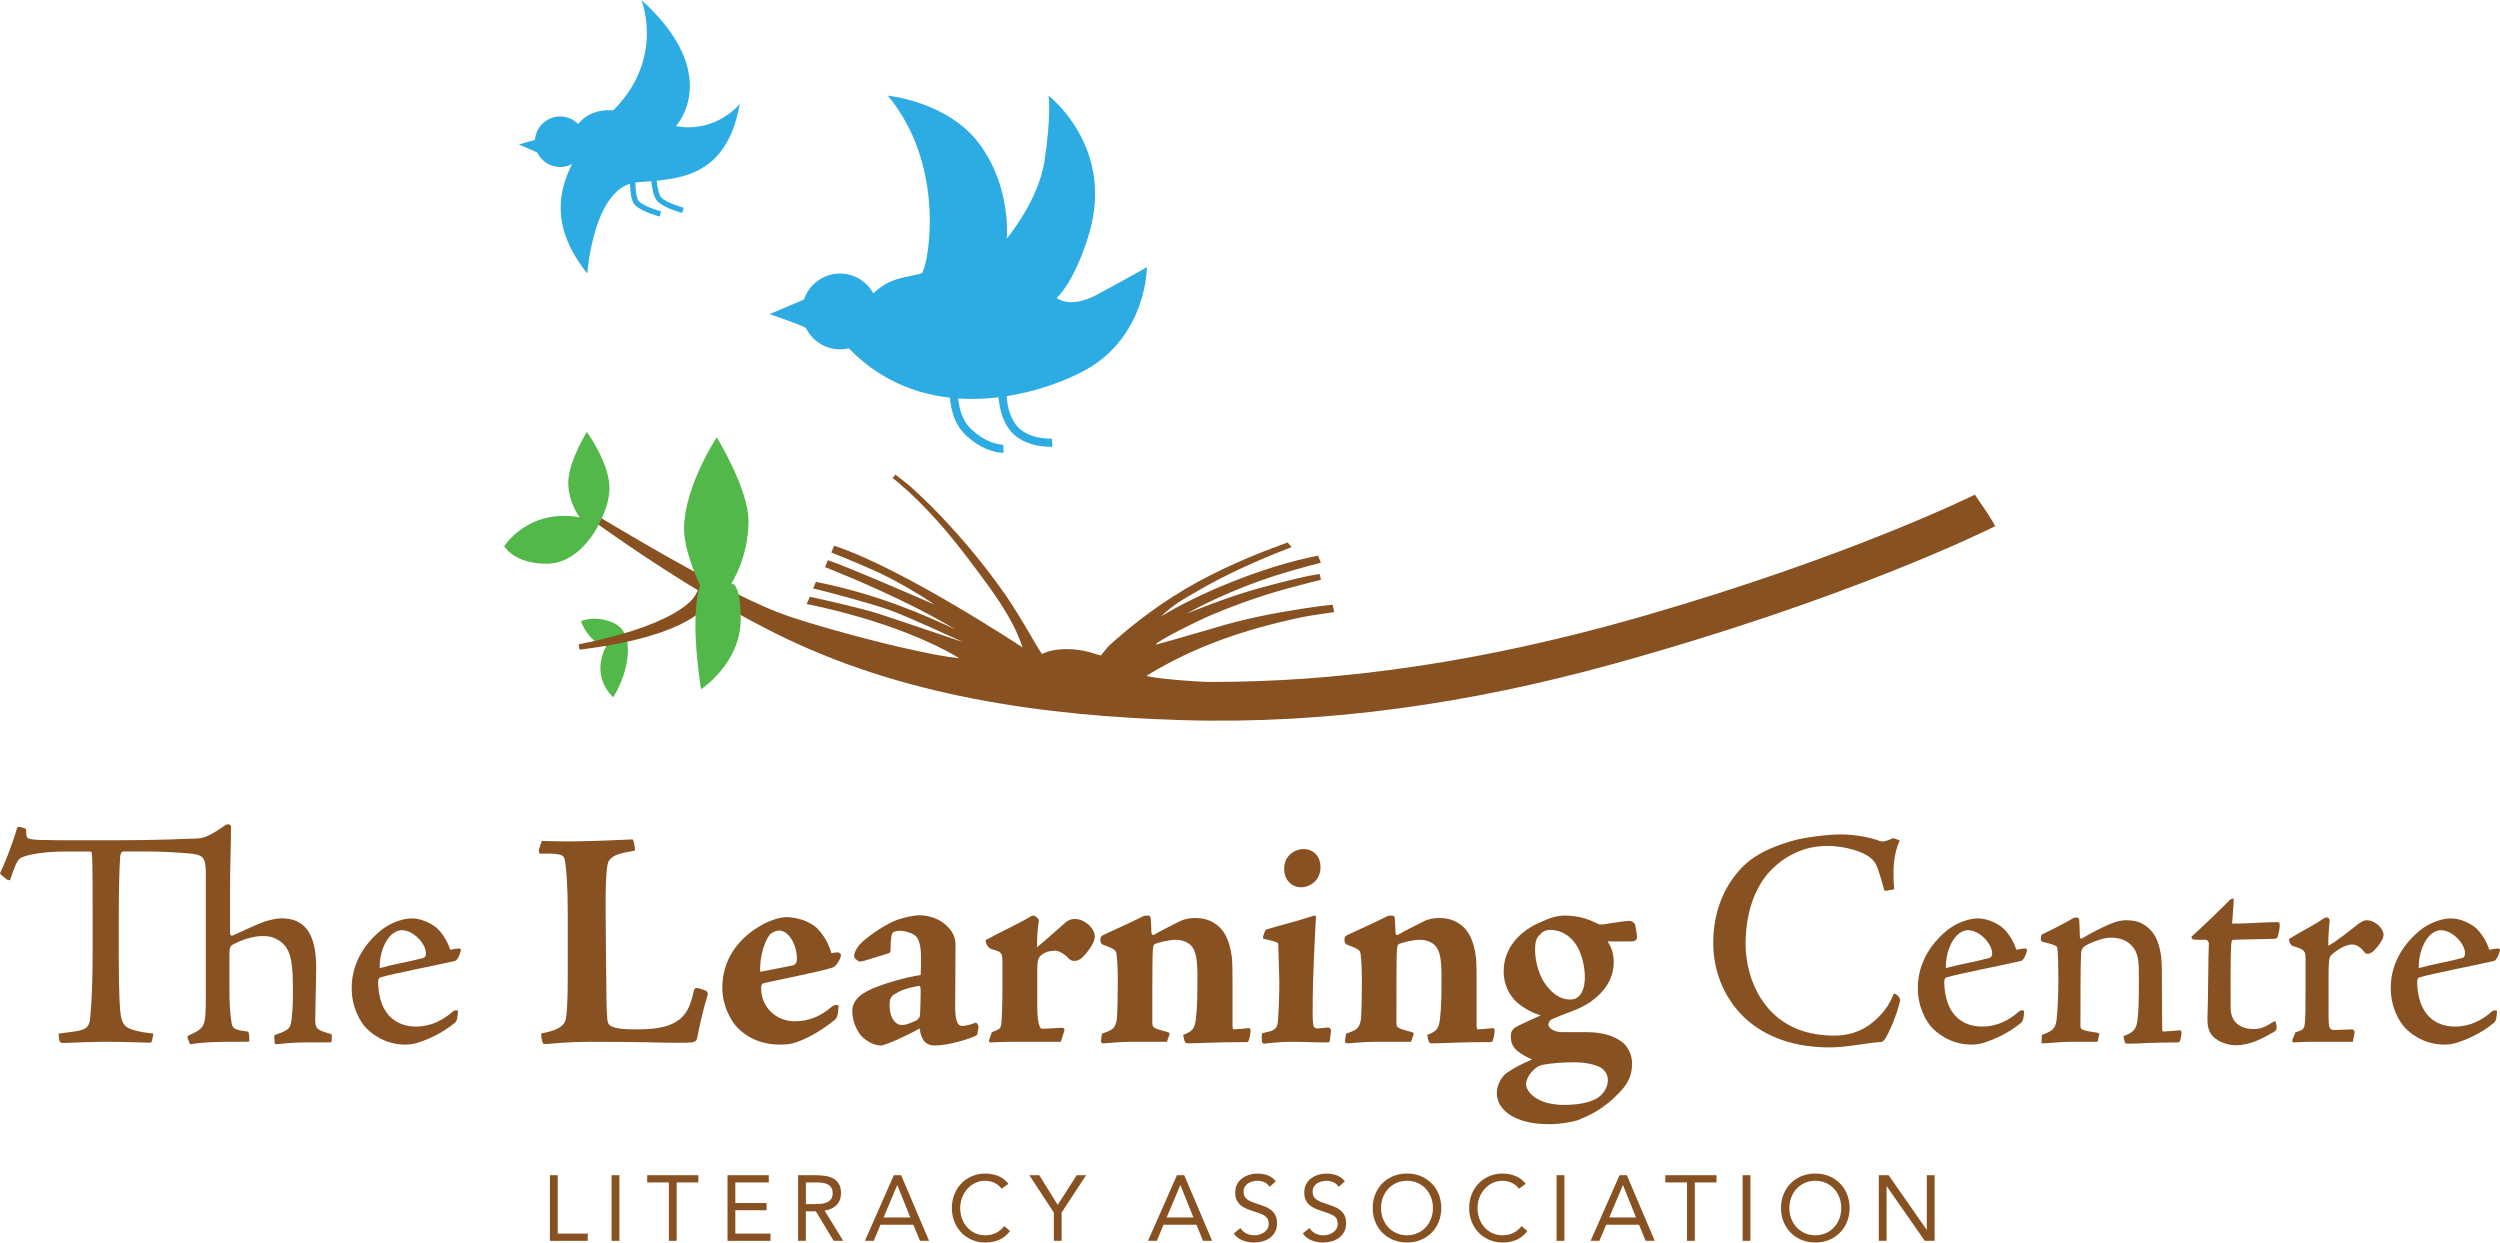 <svg xmlns="http://www.w3.org/2000/svg" id="uuid-bee6836c-e0ee-4ffe-bde4-122a5b2dd4aa" viewBox="0 0 2021.97 1004.92"><polygon points="444.78 950.49 451.08 950.49 451.08 997.73 475.37 997.73 475.37 1003.57 444.78 1003.57 444.78 950.49" fill="#885121" stroke-width="0"></polygon><rect x="494.64" y="950.49" width="6.3" height="53.08" fill="#885121" stroke-width="0"></rect><polygon points="564.81 956.34 547.27 956.34 547.27 1003.57 540.97 1003.57 540.97 956.34 523.43 956.34 523.43 950.49 564.81 950.49 564.81 956.34" fill="#885121" stroke-width="0"></polygon><polygon points="588.42 950.49 621.79 950.49 621.79 956.34 594.72 956.34 594.72 972.99 619.99 972.99 619.99 978.83 594.72 978.83 594.72 997.73 623.14 997.73 623.14 1003.57 588.42 1003.57 588.42 950.49" fill="#885121" stroke-width="0"></polygon><path d="M645.48,950.49h13.57c2.55,0,5.08.15,7.61.45,2.52.3,4.79.95,6.79,1.95,2,1,3.62,2.46,4.87,4.38,1.25,1.92,1.87,4.54,1.87,7.84,0,3.9-1.17,7.05-3.52,9.45-2.35,2.4-5.6,3.92-9.75,4.57l15.07,24.44h-7.72l-14.39-23.84h-8.1v23.84h-6.3v-53.08ZM651.78,973.88h5.62c1.75,0,3.56-.05,5.44-.15,1.88-.1,3.6-.42,5.17-.98,1.57-.55,2.87-1.41,3.9-2.58,1.02-1.18,1.54-2.86,1.54-5.06,0-1.9-.37-3.42-1.12-4.57-.75-1.15-1.74-2.04-2.96-2.66-1.23-.62-2.6-1.04-4.12-1.24-1.52-.2-3.06-.3-4.61-.3h-8.84v17.54Z" fill="#885121" stroke-width="0"></path><path d="M722.92,950.49h5.92l22.57,53.08h-7.35l-5.4-13.04h-26.54l-5.47,13.04h-7.12l23.39-53.08ZM725.77,958.59h-.15l-11.02,26.09h21.67l-10.5-26.09Z" fill="#885121" stroke-width="0"></path><path d="M810.11,961.44c-1.6-2.15-3.57-3.76-5.92-4.83-2.35-1.07-4.8-1.61-7.35-1.61-2.95,0-5.66.6-8.13,1.8-2.47,1.2-4.61,2.81-6.41,4.83-1.8,2.02-3.2,4.37-4.2,7.05-1,2.67-1.5,5.46-1.5,8.36,0,3.1.5,5.99,1.5,8.66,1,2.67,2.39,5,4.16,6.97,1.77,1.98,3.9,3.54,6.37,4.69,2.47,1.15,5.21,1.73,8.21,1.73,3.25,0,6.15-.64,8.7-1.91,2.55-1.27,4.77-3.11,6.67-5.51l4.72,3.97c-2.4,3.2-5.29,5.55-8.66,7.05-3.37,1.5-7.18,2.24-11.43,2.24-3.8,0-7.35-.7-10.64-2.1-3.3-1.4-6.16-3.34-8.58-5.81-2.43-2.48-4.32-5.41-5.7-8.81-1.38-3.4-2.06-7.12-2.06-11.17s.66-7.55,1.99-10.94c1.32-3.4,3.19-6.35,5.59-8.85,2.4-2.5,5.25-4.47,8.55-5.92,3.3-1.45,6.92-2.17,10.87-2.17,3.6,0,7.06.65,10.39,1.95,3.32,1.3,6.11,3.42,8.36,6.37l-5.47,3.97Z" fill="#885121" stroke-width="0"></path><polygon points="852.32 980.71 832.53 950.49 840.55 950.49 855.47 974.48 870.84 950.49 878.41 950.49 858.62 980.71 858.62 1003.57 852.32 1003.57 852.32 980.71" fill="#885121" stroke-width="0"></polygon><path d="M951.88,950.49h5.92l22.57,53.08h-7.35l-5.4-13.04h-26.54l-5.47,13.04h-7.12l23.39-53.08ZM954.73,958.59h-.15l-11.02,26.09h21.67l-10.5-26.09Z" fill="#885121" stroke-width="0"></path><path d="M1026.78,959.87c-1.05-1.7-2.45-2.94-4.2-3.71-1.75-.77-3.57-1.16-5.47-1.16-1.4,0-2.78.18-4.12.53-1.35.35-2.56.87-3.64,1.57-1.08.7-1.94,1.62-2.59,2.77-.65,1.15-.97,2.5-.97,4.05,0,1.2.19,2.26.56,3.19.38.93.99,1.76,1.84,2.51.85.75,2,1.45,3.45,2.1,1.45.65,3.22,1.3,5.32,1.95,2.05.65,4.03,1.35,5.96,2.1,1.92.75,3.62,1.7,5.1,2.85,1.47,1.15,2.65,2.59,3.52,4.31.88,1.72,1.31,3.88,1.31,6.49s-.53,4.95-1.57,6.9c-1.05,1.95-2.44,3.56-4.16,4.83-1.72,1.27-3.71,2.22-5.96,2.85s-4.57.94-6.97.94c-1.55,0-3.1-.14-4.65-.41-1.55-.27-3.04-.7-4.46-1.27-1.43-.57-2.76-1.32-4.01-2.25-1.25-.92-2.32-2.06-3.22-3.41l5.4-4.42c1.15,1.95,2.75,3.42,4.8,4.42,2.05,1,4.22,1.5,6.52,1.5,1.35,0,2.71-.2,4.09-.6,1.37-.4,2.61-.98,3.71-1.76,1.09-.77,2-1.73,2.69-2.88.7-1.15,1.05-2.48,1.05-3.97,0-1.65-.28-2.99-.83-4.01-.55-1.02-1.4-1.91-2.55-2.66-1.15-.75-2.6-1.42-4.35-2.02-1.75-.6-3.8-1.3-6.15-2.1-1.9-.6-3.65-1.28-5.25-2.06-1.6-.77-2.99-1.72-4.16-2.84-1.18-1.12-2.1-2.48-2.77-4.05-.68-1.57-1.01-3.46-1.01-5.66,0-2.55.5-4.77,1.5-6.67,1-1.9,2.35-3.49,4.05-4.76,1.7-1.27,3.62-2.24,5.77-2.89,2.15-.65,4.4-.98,6.75-.98,3,0,5.73.46,8.21,1.39,2.47.93,4.68,2.54,6.63,4.84l-5.17,4.5Z" fill="#885121" stroke-width="0"></path><path d="M1082.63,959.87c-1.05-1.7-2.45-2.94-4.2-3.71-1.75-.77-3.57-1.16-5.47-1.16-1.4,0-2.78.18-4.12.53-1.35.35-2.56.87-3.64,1.57-1.07.7-1.94,1.62-2.59,2.77-.65,1.15-.97,2.5-.97,4.05,0,1.2.18,2.26.56,3.19.38.93.99,1.76,1.84,2.51.85.75,2,1.45,3.45,2.1,1.45.65,3.22,1.3,5.32,1.95,2.05.65,4.03,1.35,5.96,2.1,1.92.75,3.62,1.7,5.1,2.85,1.47,1.15,2.65,2.59,3.52,4.31.88,1.72,1.31,3.88,1.31,6.49s-.52,4.95-1.57,6.9c-1.05,1.95-2.44,3.56-4.16,4.83-1.72,1.27-3.71,2.22-5.96,2.85s-4.57.94-6.97.94c-1.55,0-3.1-.14-4.64-.41-1.55-.27-3.04-.7-4.46-1.27-1.42-.57-2.76-1.32-4.01-2.25-1.25-.92-2.33-2.06-3.23-3.41l5.4-4.42c1.15,1.95,2.75,3.42,4.79,4.42,2.05,1,4.22,1.5,6.52,1.5,1.35,0,2.71-.2,4.09-.6,1.37-.4,2.61-.98,3.71-1.76,1.09-.77,2-1.73,2.69-2.88.7-1.15,1.05-2.48,1.05-3.97,0-1.65-.28-2.99-.83-4.01-.55-1.02-1.4-1.91-2.55-2.66-1.15-.75-2.6-1.42-4.35-2.02-1.75-.6-3.8-1.3-6.15-2.1-1.9-.6-3.65-1.28-5.25-2.06-1.6-.77-2.99-1.72-4.16-2.84-1.17-1.12-2.1-2.48-2.77-4.05-.67-1.57-1.01-3.46-1.01-5.66,0-2.55.5-4.77,1.5-6.67,1-1.9,2.35-3.49,4.05-4.76,1.7-1.27,3.62-2.24,5.78-2.89,2.15-.65,4.4-.98,6.75-.98,3,0,5.73.46,8.21,1.39,2.47.93,4.68,2.54,6.64,4.84l-5.17,4.5Z" fill="#885121" stroke-width="0"></path><path d="M1137.96,1004.92c-4.05,0-7.76-.7-11.14-2.1-3.37-1.4-6.3-3.34-8.77-5.81-2.47-2.48-4.4-5.42-5.77-8.85-1.38-3.42-2.06-7.13-2.06-11.13s.68-7.71,2.06-11.13c1.37-3.42,3.3-6.37,5.77-8.85,2.47-2.47,5.4-4.41,8.77-5.81,3.38-1.4,7.08-2.1,11.14-2.1s7.76.7,11.13,2.1c3.38,1.4,6.3,3.34,8.77,5.81,2.47,2.47,4.4,5.42,5.77,8.85,1.37,3.42,2.06,7.14,2.06,11.13s-.69,7.71-2.06,11.13c-1.37,3.42-3.3,6.37-5.77,8.85-2.48,2.47-5.4,4.41-8.77,5.81-3.37,1.4-7.08,2.1-11.13,2.1M1137.96,999.08c3.1,0,5.93-.58,8.51-1.73,2.57-1.15,4.78-2.72,6.63-4.72,1.85-2,3.29-4.33,4.31-7.01,1.02-2.67,1.53-5.54,1.53-8.59s-.51-5.91-1.53-8.58c-1.03-2.67-2.47-5.01-4.31-7.01-1.85-2-4.06-3.57-6.63-4.72-2.58-1.15-5.41-1.72-8.51-1.72s-5.94.57-8.51,1.72c-2.58,1.15-4.79,2.73-6.64,4.72-1.85,2-3.29,4.34-4.31,7.01-1.02,2.67-1.54,5.54-1.54,8.58s.51,5.91,1.54,8.59c1.02,2.67,2.46,5.01,4.31,7.01,1.85,2,4.06,3.58,6.64,4.72,2.57,1.15,5.41,1.73,8.51,1.73" fill="#885121" stroke-width="0"></path><path d="M1228.52,961.44c-1.6-2.15-3.57-3.76-5.92-4.83-2.35-1.07-4.8-1.61-7.35-1.61-2.95,0-5.66.6-8.14,1.8-2.47,1.2-4.61,2.81-6.41,4.83-1.8,2.02-3.2,4.37-4.2,7.05-1,2.67-1.5,5.46-1.5,8.36,0,3.1.5,5.99,1.5,8.66,1,2.67,2.39,5,4.16,6.97,1.78,1.98,3.9,3.54,6.37,4.69,2.47,1.15,5.21,1.73,8.21,1.73,3.25,0,6.15-.64,8.69-1.91,2.55-1.27,4.77-3.11,6.67-5.51l4.72,3.97c-2.4,3.2-5.28,5.55-8.66,7.05-3.37,1.5-7.19,2.24-11.43,2.24-3.8,0-7.35-.7-10.65-2.1-3.3-1.4-6.16-3.34-8.59-5.81-2.42-2.48-4.32-5.41-5.69-8.81-1.38-3.4-2.06-7.12-2.06-11.17s.66-7.55,1.98-10.94c1.32-3.4,3.19-6.35,5.59-8.85,2.4-2.5,5.25-4.47,8.54-5.92,3.3-1.45,6.93-2.17,10.87-2.17,3.6,0,7.06.65,10.38,1.95,3.32,1.3,6.11,3.42,8.36,6.37l-5.48,3.97Z" fill="#885121" stroke-width="0"></path><rect x="1258.96" y="950.49" width="6.3" height="53.08" fill="#885121" stroke-width="0"></rect><path d="M1309.86,950.49h5.92l22.57,53.08h-7.35l-5.4-13.04h-26.54l-5.47,13.04h-7.12l23.39-53.08ZM1312.71,958.59h-.15l-11.02,26.09h21.66l-10.49-26.09Z" fill="#885121" stroke-width="0"></path><polygon points="1388.28 956.34 1370.74 956.34 1370.74 1003.57 1364.44 1003.57 1364.44 956.34 1346.9 956.34 1346.9 950.49 1388.28 950.49 1388.28 956.34" fill="#885121" stroke-width="0"></polygon><rect x="1409.42" y="950.49" width="6.3" height="53.08" fill="#885121" stroke-width="0"></rect><path d="M1468.2,1004.92c-4.05,0-7.76-.7-11.14-2.1-3.37-1.4-6.3-3.34-8.77-5.81-2.47-2.48-4.4-5.42-5.77-8.85-1.38-3.42-2.06-7.13-2.06-11.13s.68-7.71,2.06-11.13c1.37-3.42,3.3-6.37,5.77-8.85,2.47-2.47,5.4-4.41,8.77-5.81,3.38-1.4,7.08-2.1,11.14-2.1s7.76.7,11.13,2.1c3.38,1.4,6.3,3.34,8.77,5.81,2.47,2.47,4.4,5.42,5.77,8.85,1.37,3.42,2.06,7.14,2.06,11.13s-.69,7.71-2.06,11.13c-1.37,3.42-3.3,6.37-5.77,8.85-2.48,2.47-5.4,4.41-8.77,5.81-3.37,1.4-7.08,2.1-11.13,2.1M1468.2,999.08c3.1,0,5.93-.58,8.51-1.73,2.57-1.15,4.78-2.72,6.63-4.72,1.85-2,3.29-4.33,4.31-7.01,1.02-2.67,1.53-5.54,1.53-8.59s-.51-5.91-1.53-8.58c-1.03-2.67-2.47-5.01-4.31-7.01-1.85-2-4.06-3.57-6.63-4.72-2.58-1.15-5.41-1.72-8.51-1.72s-5.94.57-8.51,1.72c-2.58,1.15-4.79,2.73-6.64,4.72-1.85,2-3.29,4.34-4.31,7.01-1.02,2.67-1.54,5.54-1.54,8.58s.51,5.91,1.54,8.59c1.02,2.67,2.46,5.01,4.31,7.01,1.85,2,4.06,3.58,6.64,4.72,2.57,1.15,5.41,1.73,8.51,1.73" fill="#885121" stroke-width="0"></path><polygon points="1519.56 950.49 1527.5 950.49 1558.24 994.58 1558.39 994.58 1558.39 950.49 1564.69 950.49 1564.69 1003.57 1556.74 1003.57 1526 959.49 1525.85 959.49 1525.85 1003.57 1519.56 1003.57 1519.56 950.49" fill="#885121" stroke-width="0"></polygon><path d="M469.85,502.32s5.84,17.52,20.44,20.44c0,0-13.67,22.18,5.7,41.19,0,0,6.17-9.75,9.22-20.84,3.05-11.09,3.01-19.16,2.19-23.68-.82-4.52-2.74-12.05-12.05-16.02-14.22-6.07-25.51-1.1-25.51-1.1" fill="#52b849" stroke-width="0"></path><path d="M565.31,474.25l9.11,10.71s-.04.1-.13.29c-.17.37-.43.93-.81,1.63-.6,1-1.52,2.32-2.72,3.72-1.23,1.36-2.74,2.93-4.58,4.43-1.8,1.59-3.95,3.06-6.29,4.62-2.36,1.5-4.95,3.03-7.75,4.41-2.75,1.54-5.79,2.69-8.86,4.1-3.11,1.25-6.36,2.43-9.64,3.63-3.32,1.04-6.69,2.09-10.07,3.14-3.4.9-6.8,1.79-10.14,2.67-3.37.74-6.68,1.47-9.88,2.18-6.4,1.43-12.45,2.29-17.58,3.26-10.33,1.47-17.22,2.45-17.22,2.45l-.7-4.32s6.73-1.46,16.82-3.65c4.98-1.33,10.87-2.6,17.01-4.45,3.07-.91,6.25-1.86,9.47-2.82,3.17-1.09,6.39-2.19,9.62-3.3,3.15-1.24,6.3-2.48,9.4-3.7,3.02-1.36,6-2.69,8.81-4.07,2.72-1.5,5.49-2.78,7.82-4.33,2.45-1.42,4.59-2.93,6.51-4.35,1.87-1.45,3.58-2.81,4.83-4.11,1.35-1.27,2.19-2.17,3.41-4.06,3.3-5.15,3.56-8.04,3.56-8.04" fill="#885021" stroke-width="0"></path><path d="M1613.72,425.57c-8.1,3.99-119.65,59.23-310.63,111.88-113.04,31.16-229.11,48.49-346.6,44.99-113.28-3.42-228.23-19.36-330.48-70.79-49.5-24.93-97.08-55.5-142.28-87.48-2.28-1.62-13.98-7.32-10.69-11,2.45-2.67,10.16,4.03,12.4,5.39,11.83,7.05,23.7,14.06,35.61,20.98,24.36,14.15,48.98,27.82,74.25,40.35,14.89,7.4,29.7,14.33,45.52,19.49,15.99,5.26,32.24,9.9,48.54,14.28,17.43,4.69,34.96,9.07,52.66,12.84,11.13,2.36,22.52,4.77,33.95,5.87-50.9-30.49-123.54-43.81-123.54-43.81l2.54-5.91c6.4,1.36,40.43,8.76,56.77,14.11,18.84,6.13,62.07,20.94,67.33,22.6-4.95-2.23-44.24-20.41-59.31-25.89-14.54-5.3-54.54-15.9-62.12-17.52l2.28-5.34c50.33,9.99,88.49,27.07,112.76,38.42-9.99-5.96-21.25-12.14-32.9-18.01-34.91-17.7-72.46-32.33-72.46-32.33l2.19-5.65c15.9,5.17,84.2,35.05,86.17,35.88-14.28-9.86-29.96-18.36-39.43-23.17-10.78-5.48-34.21-15.03-43.89-18.92l2.32-5.43c55.59,18.14,152.36,82.23,152.36,82.23-8.1-24.79-25.85-47.62-41.27-68.21-17.7-23.66-36.82-46.1-59.38-65.25-.7-.61-2.77-2.34-4.48-3.54,0,0,1.43-1.73,2.3-2.74.04,0,9.99,7.62,11.66,9.15,8.32,7.53,16.47,15.33,24.27,23.48,18.88,19.8,36.49,41,52.22,63.39,8.5,12.14,15.9,24.84,23.35,37.63,1.58,2.67,5.14,8.79,6.92,11.36.07.1,3.26-1.42,4.99-1.93,10.14-2.99,23.12-2.46,34.17.64,2.78.78,8.45,2.65,8.54,2.56,1.15-1.15,4.39-5.6,5.53-6.74,2.5-2.63,5.39-4.99,8.1-7.4,22.87-19.93,47.75-36.95,74.74-50.66,13.84-7.01,28.04-13.32,42.45-19.01,3.94-1.53,13.58-5.12,17.52-6.62.35-.13,2.64-1.04,2.64-1.04l3.42,3.74s-1.84.81-2.37.98c-23.39,8.85-52.53,21.99-74.08,34.74-13.1,7.71-17.58,9.67-29.45,20.53,29.94-18.44,82.59-40.6,127.18-49.31,0,.04,2.28,5.78,2.32,5.78-10.73,2.59-30.09,8.11-40.56,11.61-22.25,7.36-47.4,18.05-67.86,29.44,22.43-9.02,45.21-17.3,68.69-23.22,10.95-2.8,27.55-7.27,38.81-8.72l.92,4.73s-.04.04-.04.04c-6.35,1.27-14.59,3.68-19.19,4.86-23.57,5.96-46.7,13.97-69.08,23.39-11.35,4.77-45.3,21.64-45.3,24.14.75,0,45.95-13.1,46.74-13.36,23.79-7.36,47.97-12.09,72.68-15.9,6.31-.96,17.92-2.63,23.7-3.02l1.27,5.87c-2.19.44-4.56.66-5.34.79-5.96,1.01-14.37,2.06-20.28,3.28-45.56,9.55-86.82,23.31-126.08,47.4,1.93,1.93,40.7,5.1,52.22,5.06,25.54-.04,50.9-.88,76.36-2.72,93.44-6.75,184.1-24.89,274.19-50.88,167.01-48.19,266.32-97.52,267.11-97.87,5.7,8.72,11.54,16.3,16.45,25.5" fill="#885121" stroke-width="0"></path><path d="M74.94,743.26c0-45.77-.25-54.57-1.26-54.57h-20.37c-23.64,0-34.7,4.02-36.72,5.28-3.01,2.02-4.78,7.04-8.3,17.35,0,.76-1.01.76-2.26.25-2.01-1.26-5.53-4.27-6.04-5.28,3.27-7.04,8.3-18.36,14.08-37.22,1.01-.5,2.77-.25,4.78.5,1.76.51,2.01.51,2.26,1.76,0,4.78.5,6.54,2.51,7.04,2.01.5,5.53,1,11.32,1,7.54.25,16.34.25,40.48.25,27.41,0,50.54,0,85-1.51,6.54-.25,15.09-6.04,22.38-11.06,1.26-.5,2.77-.5,3.52.25.5.5.5,1.26.5,2.77,0,13.83-.75,30.43-.75,48.03v37.22c0,.5,1,1.76,1.76,1.51,5.03-2.26,19.87-9.31,26.4-11.57,5.28-1.51,9.55-2.52,13.83-2.52,22.63,0,27.66,19.11,27.66,40.23,0,7.54-.5,24.64-.75,40.74,0,8.3,1,9.06,10.81,12.07,2.26.5,2.52.5,2.52,1.51v4.02c0,1.51-.25,1.76-1.76,1.76h-17.85c-12.07,0-22.63,1.25-25.4,1.51-1,0-1.26-.5-1.26-3.27-.5-3.27-.25-3.77.5-4.27.75-.5,4.78-1.51,7.04-2.77,4.53-2.26,5.53-3.77,6.29-10.06,1.26-11.06,1.01-18.61,1.01-28.17,0-23.64-4.27-29.92-9.56-34.2-5.78-4.27-10.31-4.78-15.09-4.78-7.29,0-16.85,3.02-23.64,6.79-2.26,1.01-3.02,2.77-3.02,7.55v26.9c0,13.33.5,20.87,1.51,27.41.75,6.03,1.76,7.29,13.08,8.55,1,0,1.26.76,1.51,6.29,0,1.76-.25,2.01-1.26,2.01-20.12,0-33.7,0-44.76,1.76-1.51.25-2.01.25-2.26-.5l-1.51-4.02c-.5-1.25-.25-1.76.5-2.26,13.33-6.03,14.08-6.79,14.08-30.68v-100.34c0-13.07-1.76-15.34-14.33-16.34-9.3-.76-20.12-1.51-35.46-1.51h-16.34c-2.26,0-3.27,1.76-3.27,6.79-.25,4.02-1,16.6-1,50.04v25.4c0,35.96,1,46.78,1.76,51.3,1,4.27,2.51,7.54,5.78,9.05,4.28,2.52,13.83,4.02,18.86,4.53,1.51,0,1.76.25,1.51,1l-1.01,5.03c-.25,1-.5,1.5-2.26,1.5-3.02,0-22.13-.75-34.45-.75-13.08,0-32.94,1-34.95,1s-3.02-.75-3.27-2.01l-.75-5.53c4.02-.5,10.81-1.51,14.59-2.02,6.54-1.25,9.81-2.76,10.81-8.55.5-3.52,2.26-20.62,2.26-56.83v-25.4Z" fill="#885121" stroke-width="0"></path><path d="M354.33,751.56c4.27,4.53,7.54,9.81,9.81,16.6,2.51-.5,7.29-1.51,8.05-.76.75.5.75,1.26.25,2.26-.5,2.26-2.26,6.79-4.52,7.55-17.35,4.02-49.54,10.06-60.35,13.33-1.26.25-1.76,1.76-1.76,4.53.76,24.65,13.83,35.21,30.68,35.21,11.57,0,21.37-4.78,29.92-12.33,1.01-1,4.02-1,4.02-.25-.5,6.03-.75,7.79-2.26,9.31-10.81,9.05-22.89,14.08-31.18,16.59-3.27,1.01-6.79,1.26-9.3,1.26-17.85,0-28.92-10.56-32.19-14.08-3.77-4.27-11.06-15.34-11.06-31.68,0-22.13,12.83-38.72,26.15-48.53,6.54-4.53,15.59-7.79,22.38-7.79,8.3,0,17.1,4.53,21.37,8.8M324.66,752.32c-1.51,0-4.02.75-6.29,2.26-7.54,5.28-11.57,17.85-11.32,28.41,11.82-3.27,23.39-5.03,34.7-8.05,1.51-.25,2.77-1.26,2.77-4.03,0-7.04-9.56-18.6-19.87-18.6" fill="#885121" stroke-width="0"></path><path d="M571.1,801.36c.75.5,1.76,2.01,1.26,3.27-4.02,13.08-6.29,23.89-8.3,33.95-.5,3.27-1.76,4.02-4.53,4.53-2.26.25-5.28.25-15.84.25s-22.13-.75-67.14-.75c-15.34,0-28.42,1.26-33.95,1.76-1.76,0-3.02,0-3.52-.5-.75-2.01-1.76-6.54-1.26-8.05,10.81-2.01,18.61-5.03,19.87-11.82.75-4.78,1.51-12.07,1.51-35.71v-49.79c0-21.12-1.01-34.45-2.26-42.5-.75-4.53-2.77-6.04-20.12-5.54-.5,0-1.51-1.51-.75-4.02l1.76-5.28c.25-1,.5-1,1.01-1,9.55.25,19.36.5,29.42.25,15.84-.25,31.43-1,43.25-1.51,1.26.25,2.26,7.8,2.01,9.06-9.05,1.76-20.62,2.76-22.13,11.31-1.26,6.79-1.76,17.1-1.51,43.25l.25,31.69c.25,36.21.5,44.26,1.01,49.03.25,4.78,1.26,6.29,5.28,7.54,4.02,1.26,7.54,1.76,18.86,1.76,17.35,0,32.94-2.26,40.48-15.34,2.01-3.27,3.77-8.3,5.53-16.35.5-1.51,1-1.76,2.51-1.76s5.53,1.51,7.29,2.26" fill="#885121" stroke-width="0"></path><path d="M660.38,750.31c4.78,4.78,9.3,11.07,12.07,20.62,4.28-.75,6.03-1,6.79,0,1.01.76,1.01,1.76.76,2.77-.76,2.52-3.27,7.54-6.54,8.8-9.05,3.27-46.52,10.31-56.08,12.83-1,.25-1.76.75-1.76,4.27,0,14.33,11.57,26.4,27.16,26.4,12.07,0,21.62-4.53,29.93-11.82,2.26-1.76,5.53-1.76,5.53-.25-.5,8.05-1.51,9.81-3.52,11.32-13.08,10.31-23.89,15.59-32.69,18.36-3.27,1-7.54,1.26-11.31,1.26-20.62,0-31.94-10.81-35.71-15.34-4.53-5.53-10.81-16.59-10.81-30.68,0-22.13,12.07-38.73,29.42-49.29,7.8-4.78,16.6-7.79,22.38-7.79,8.3,0,18.61,3.27,24.39,8.55M629.95,752.57c-1.26,0-3.27.5-6.04,2.26-4.78,3.52-9.81,18.61-9.05,31.18,13.33-2.52,21.37-4.27,26.66-5.28,2.01-.76,3.02-2.26,3.02-5.03,0-12.07-6.79-23.14-14.59-23.14" fill="#885121" stroke-width="0"></path><path d="M701.12,776.46c-3.02,1-5.28,1.25-5.78,1.25-1,0-4.53-2.51-4.53-4.27,0-2.76,1.51-5.78,4.28-9.3,8.05-8.55,23.64-17.6,29.17-19.62,6.29-2.51,15.34-4.27,19.11-4.27,10.31,0,18.86,4.53,23.38,9.56,5.03,5.28,6.04,10.06,6.04,14.58,0,18.61-.25,36.97-.25,47.53-.25,12.32,1.51,17.85,5.53,17.85,3.52,0,8.3-1.51,10.56-2.52,1.01-.75,3.02,1.76,2.77,3.77l-.75,4.53c-.25,1.51-.5,1.76-2.27,2.51-4.02,2.01-20.87,7.54-32.44,7.54-5.28,0-10.81-2.26-12.07-13.83-11.06,6.29-28.16,13.83-31.43,13.83-5.28,0-11.57-3.27-15.84-7.79-2.26-2.51-7.29-10.06-7.29-20.11,0-6.79,4.27-12.07,12.07-16.09,11.07-5.78,30.93-11.07,43.25-13.08.25-6.54.25-9.8.25-15.34,0-7.54-1.76-13.83-3.77-15.59-2.01-2.26-7.8-4.78-13.58-4.78-1.76,0-3.52.25-5.28,1.26-1.26,1.26-2.01,5.78-2.01,14.33,0,1.51-.25,2.26-2.01,2.76l-17.1,5.28ZM740.35,825.75c2.01-1,3.52-2.52,3.77-4.78.25-2.77.5-14.84.5-18.86,0-3.27-.25-4.78-1.26-4.78-11.07,2.02-15.59,4.03-20.37,7.04-2.26,1.51-3.52,3.52-3.52,8.55,0,8.3,3.27,16.09,10.31,16.09,2.01,0,4.78-.76,10.56-3.27" fill="#885121" stroke-width="0"></path><path d="M802.21,834.8c6.04-2.26,7.04-2.77,7.54-6.04.5-3.02,1.01-15.84,1.01-32.19v-17.85c0-8.3-.5-8.8-8.8-11.07-3.27-1-5.03-5.53-4.78-7.29,10.31-5.78,29.17-14.59,35.96-18.86,1.51-1.01,2.52-1.01,3.02-1.01s4.53,2.51,4.02,4.27c-1.01,7.04-1.26,9.3-1.51,21.37,4.27-3.27,16.85-14.58,22.88-19.86,1.51-1.51,4.27-3.02,8.05-3.02,7.29,0,15.84,7.29,15.84,14.08s-8.55,15.59-10.31,17.35c-2.51,2.01-4.53,2.52-6.29,2.52-2.51,0-4.02-1.26-5.03-2.52-1.76-2.26-7.29-5.78-10.06-5.78-3.77,0-8.3.75-11.82,3.77-2.26,2.26-3.02,4.02-3.02,11.82v30.17c0,5.79.75,13.08,1.76,14.84.5,1.76,1,2.77,3.52,2.52l14.59-.75c1.51,0,2.51.75,2.01,2.52l-2.77,8.8h-35.21c-12.32,0-20.37.5-21.38.5-1.51,0-1.76-.76-1.51-1.76l2.26-6.54Z" fill="#885121" stroke-width="0"></path><path d="M891.24,836.06c8.05-3.02,10.56-3.52,12.07-11.57.5-5.53.75-21.12.75-29.93s-.25-17.1-1.01-22.63c-.25-3.02-1.01-4.27-10.81-7.79-1.76-.75-2.77-2.26-2.01-6.03,0-.5,1.01-1.51,4.53-3.02,14.33-6.54,26.66-12.32,28.92-13.58,1.26-.75,2.01-1.01,4.53-1.01,1.51,0,2.51.5,2.51,2.76.25,4.02.5,7.55.5,10.06s.75,3.52,2.51,2.51c5.53-3.27,11.82-6.28,18.11-9.55,4.78-2.52,8.8-3.77,14.84-3.77,7.8,0,12.83,2.01,17.86,5.78,7.04,5.53,10.31,14.58,11.82,26.15.5,5.03.5,14.84.5,21.38v33.69c0,1.76.25,3.02,1.01,3.02,2.26,0,10.06-.76,12.07-1,1.01,0,1.51.5,1.51,2.26,0,2.26-1,6.79-1.51,7.79-.5,1.26-.75,1.26-2.01,1.26-23.89,0-39.23,1-46.77,1-2.01,0-2.77-.25-3.52-3.27l-.75-3.52c7.54-3.02,9.3-4.78,10.31-12.57,1.26-10.31,1.26-20.62,1.26-35.46,0-13.08-1.26-20.12-5.03-24.14-2.77-3.02-7.55-4.78-12.58-4.78-5.78,0-13.83,2.26-16.6,3.27-1.51.75-1.76,2.26-2.01,8.55-.25,9.3-.25,37.72-.25,54.57,0,4.78.25,5.03,12.57,8.3,1.51.5,1.76,1.01,1.01,2.76l-1.76,5.03h-27.16c-13.08,0-20.37,1.26-24.64,1.26-1.01,0-1.76-.75-1.51-2.52l.75-5.28Z" fill="#885121" stroke-width="0"></path><path d="M1033.83,763.64c0-1.26-1.51-2.02-11.32-4.28-1.01-.25-1.51-.75-.5-3.27,1.26-3.77,1.51-4.27,2.77-4.53,9.05-2.76,26.15-7.04,36.46-10.56,1-.25,1.26-.5,2.26-.5.75,0,1,.75.75,3.02-1,16.6-2.52,51.05-2.52,64.12,0,10.81-.25,15.85.25,19.61.25,3.52,1.26,4.78,4.53,4.53,5.78-.75,7.29-.75,8.05-.75s2.02,1.51,2.02,2.52l-1.01,7.54c0,2.02-.75,2.02-2.51,2.02-9.56,0-19.37-.5-28.92-.5-11.57,0-20.62,1.51-21.38,1.51-1,0-1.5-.25-2.01-1.26-.25-.76-.25-3.77-.25-6.04,0-1,.76-1.26,1.76-1.51,7.04-1.51,10.81-2.26,11.32-9.3.25-4.02,1.51-21.12,1.01-36.96l-.75-25.4ZM1068.03,701.27c0,10.81-8.55,16.35-15.84,16.35s-13.58-5.78-13.58-14.84c0-11.57,9.55-16.09,15.59-16.09,9.05,0,13.83,7.04,13.83,14.58" fill="#885121" stroke-width="0"></path><path d="M1088.65,836.06c8.05-3.02,10.56-3.52,12.07-11.57.5-5.53.75-21.12.75-29.93s-.25-17.1-1.01-22.63c-.25-3.02-1-4.27-10.81-7.79-1.76-.75-2.76-2.26-2.01-6.03,0-.5,1.01-1.51,4.53-3.02,14.33-6.54,26.66-12.32,28.92-13.58,1.26-.75,2.01-1.01,4.53-1.01,1.51,0,2.51.5,2.51,2.76.25,4.02.5,7.55.5,10.06s.76,3.52,2.52,2.51c5.53-3.27,11.82-6.28,18.1-9.55,4.78-2.52,8.8-3.77,14.84-3.77,7.8,0,12.83,2.01,17.86,5.78,7.04,5.53,10.31,14.58,11.82,26.15.5,5.03.5,14.84.5,21.38v33.69c0,1.76.25,3.02,1.01,3.02,2.26,0,10.06-.76,12.07-1,1.01,0,1.51.5,1.51,2.26,0,2.26-1.01,6.79-1.51,7.79-.5,1.26-.75,1.26-2.01,1.26-23.89,0-39.23,1-46.78,1-2.01,0-2.76-.25-3.52-3.27l-.75-3.52c7.54-3.02,9.3-4.78,10.31-12.57,1.26-10.31,1.26-20.62,1.26-35.46,0-13.08-1.26-20.12-5.03-24.14-2.76-3.02-7.54-4.78-12.57-4.78-5.78,0-13.83,2.26-16.59,3.27-1.51.75-1.76,2.26-2.02,8.55-.25,9.3-.25,37.72-.25,54.57,0,4.78.25,5.03,12.57,8.3,1.5.5,1.76,1.01,1,2.76l-1.76,5.03h-27.16c-13.08,0-20.37,1.26-24.64,1.26-1.01,0-1.76-.75-1.51-2.52l.75-5.28Z" fill="#885121" stroke-width="0"></path><path d="M1291.59,746.78c1.76,1.26,3.52,1,5.53.76,5.53-.76,16.85-2.77,20.62-2.77,2.01,0,4.27,1.51,4.78,3.27.5,2.51,1.5,8.55,1.5,9.56,0,2.01-.75,3.77-4.53,3.77-2.01,0-10.31.25-19.36,0,3.27,4.77,5.03,9.81,5.03,17.1,0,17.6-13.83,32.19-33.95,39.48-5.03,1.76-11.82,4.53-16.35,6.54-1.76,1.01-2.51,3.02-2.51,4.27,0,3.27,5.79,6.04,10.81,6.04h20.37c10.56,0,21.63,2.26,29.42,8.8,3.52,3.27,7.04,9.05,7.04,16.6,0,8.05-2.52,15.09-8.8,21.88-14.33,15.59-26.15,20.12-34.95,23.89-5.03,1.51-14.08,3.27-23.14,3.27-30.93,0-42.5-13.58-42.5-24.89,0-7.04,4.02-14.59,9.56-17.6,5.53-3.77,11.32-6.54,18.86-9.81-14.58-6.79-17.1-11.57-17.1-18.86,0-3.02.5-4.27,2.77-6.54,2.52-2.02,11.32-5.54,21.37-10.31-4.53-1.26-12.83-5.03-18.61-10.06-7.04-6.03-11.32-15.34-11.32-25.4,0-18.86,12.57-31.94,27.66-38.98,8.55-3.77,13.83-6.28,21.88-6.28,12.32,0,20.87,3.77,25.9,6.28M1293.35,887.1c5.28-4.27,7.04-9.3,7.04-13.58,0-3.27-1.26-6.79-5.28-9.8-4.53-2.77-12.82-4.53-21.88-4.53-10.06,0-19.11.75-25.39,2.01-2.52.5-5.03,1.51-7.55,4.27-4.27,3.77-6.04,8.8-6.04,11.57,0,4.78,7.29,16.6,30.93,16.6,9.56,0,21.63-1.51,28.17-6.54M1276.5,767.16c-3.27-6.79-11.07-15.09-22.88-15.09-4.02,0-6.54,1.76-8.8,4.53-2.26,2.26-3.27,5.28-3.27,11.57,0,10.06,3.52,22.13,9.56,29.42,7.04,8.8,13.33,10.82,19.11,10.82s11.57-4.53,11.57-18.36c0-8.3-2.51-17.6-5.28-22.88" fill="#885121" stroke-width="0"></path><path d="M1407.27,703.28c12.83-14.08,30.93-20.12,45.77-24.14,10.81-2.51,25.9-4.27,36.21-4.27,11.32,0,24.89,2.77,30.93,5.28,3.27,1,5.03.25,10.31-2.01.75-.25,1.51-.25,3.02.5,2.77.75,3.02,1.26,2.77,1.76-5.03,10.56-5.53,24.65-4.27,38.48,0,.5-2.27,1.01-3.77,1.01-3.52,1-4.03.75-4.53-.76-1-4.02-3.02-11.06-4.78-16.09-1.76-4.53-3.01-7.04-7.55-10.31-4.27-3.02-16.85-8.55-33.95-8.55s-34.7,7.29-48.28,23.14c-9.81,12.07-17.35,30.93-17.35,56.33,0,27.41,15.34,73.93,71.42,73.93,18.11,0,28.67-7.54,36.21-15.08,6.54-6.54,9.81-12.82,11.82-17.86.25-1,1.01-1.51,2.26-.5,2.26,1.51,3.52,3.52,3.27,5.28-2.51,11.31-8.8,25.65-12.07,30.68-1.51,2.26-2.52,2.77-4.53,2.77-7.79.25-26.91,4.27-40.23,4.27-67.14,0-94.3-45.01-94.3-84.49,0-17.86,4.53-40.49,21.62-59.35" fill="#885121" stroke-width="0"></path><path d="M1621.02,751.56c4.28,4.53,7.55,9.81,9.81,16.6,2.52-.5,7.29-1.51,8.05-.76.75.5.75,1.26.25,2.26-.5,2.26-2.26,6.79-4.53,7.55-17.35,4.02-49.54,10.06-60.35,13.33-1.26.25-1.76,1.76-1.76,4.53.75,24.65,13.83,35.21,30.68,35.21,11.57,0,21.37-4.78,29.93-12.33,1-1,4.02-1,4.02-.25-.5,6.03-.75,7.79-2.26,9.31-10.81,9.05-22.88,14.08-31.18,16.59-3.27,1.01-6.79,1.26-9.3,1.26-17.86,0-28.92-10.56-32.19-14.08-3.77-4.27-11.07-15.34-11.07-31.68,0-22.13,12.83-38.72,26.15-48.53,6.54-4.53,15.59-7.79,22.38-7.79,8.3,0,17.1,4.53,21.37,8.8M1591.35,752.32c-1.51,0-4.02.75-6.28,2.26-7.55,5.28-11.57,17.85-11.32,28.41,11.82-3.27,23.39-5.03,34.7-8.05,1.51-.25,2.77-1.26,2.77-4.03,0-7.04-9.56-18.6-19.87-18.6" fill="#885121" stroke-width="0"></path><path d="M1651.45,837.06c8.05-3.02,10.81-4.78,11.82-11.57,1.01-7.29,1.51-22.13,1.51-34.7,0-9.81-.25-18.36-.75-23.13,0-2.52-1.01-3.27-12.32-6.04-1-1.25-1.51-.75-.76-4.77,0-.76.76-1.26,2.52-2.02,10.56-5.03,21.62-11.06,22.88-12.07,1-.5,2.01-.75,3.02-.75s2.26.75,2.26,1.76c.25,4.27.5,8.8.5,13.33,0,1.01.25,2.26,1.51,2.01,10.81-6.29,15.09-8.3,21.88-11.32,4.28-2.01,9.56-3.52,14.08-3.52,7.29,0,12.57,1.76,17.1,5.53,6.79,5.03,10.06,14.08,11.32,24.89.5,5.03.5,11.31.5,22.13,0,18.1.25,29.17.25,34.95,0,2.02.25,2.52,1,2.52,2.26,0,9.31-.75,13.33-1,.75,0,1.26.75,1.26,2.26s-.76,5.28-1.26,6.29c-.5,1.26-.76,1.26-2.01,1.26-22.38,0-29.92,1-39.48,1-1.51,0-2.77,0-3.02-1l-1.25-5.03c7.29-2.77,10.06-4.78,11.31-11.82,1.01-7.29,1.26-16.6,1.26-34.2,0-14.08,0-21.12-6.04-27.41-3.77-4.03-9.3-6.29-16.85-6.29-6.04,0-15.59,3.77-20.87,6.79-2.26,1.76-2.77,3.27-3.02,6.29-.5,8.55-.5,44.51-.5,58.09,0,3.27.75,3.77,13.83,5.78,1.26.25,1.76.76,1.26,2.01l-1.26,5.28h-21.62c-9.81,0-18.11,1.26-22.89,1.26-.75,0-1-.5-.75-1.51l.25-5.28Z" fill="#885121" stroke-width="0"></path><path d="M1806.61,728.18c0,3.27-1.25,16.34-1.25,18.86,12.07,0,26.9-1.26,35.7-1.26,2.52,0,2.77.5,2.77,2.77,0,2.01-.5,4.78-1.51,8.55-.5,2.02-1.76,2.26-3.77,2.26-7.29.25-19.11.25-32.44.76-.75,0-1.26.5-1.51,3.52-.75,11.32-.5,37.47-.5,51.3,0,11.32,7.29,17.35,18.61,17.35,6.04,0,9.81-2.01,15.84-5.78,1.26-.75,1.76-.75,2.01.25.5,1.76.75,3.01.75,4.78,0,1.26-.75,2.26-1.76,2.76-9.56,5.53-19.36,11.07-31.43,11.07-4.53,0-13.83-1.76-19.11-8.05-3.27-4.03-4.02-8.8-3.52-18.36.5-13.58.5-48.28,1-55.32.25-1.51-1-3.27-2.26-3.52-3.52,0-8.55,0-10.31-.25-.75,0-2.01-2.01-1.26-2.52,9.3-8.3,24.89-23.39,30.42-29.17,1.01-1.01,2.27-1.51,2.77-1.51s.75.5.75,1.51" fill="#885121" stroke-width="0"></path><path d="M1856.4,835.05c6.04-2.02,7.04-2.77,7.55-6.04.5-2.77.75-9.56.75-31.43v-22.13c0-6.03-.5-7.54-10.31-10.31-2.01-.75-3.27-4.02-3.02-5.78,9.81-6.03,20.12-11.06,27.66-16.34,1.26-.76,2.51-1,3.27-1,1.01,0,2.26,1.76,1.76,4.02-.5,6.54-1.01,11.06-1.01,18.86,5.28-2.26,20.62-14.84,23.64-17.1,2.26-1.76,5.03-3.52,7.29-3.52,6.79,0,13.83,6.28,13.83,12.07,0,3.77-6.03,11.06-8.3,13.08-1.51,1-3.01,2.01-4.27,2.01-1.51,0-2.52-.5-3.27-1.76-2.01-2.76-5.53-5.78-9.56-5.78-5.53,0-12.57,4.53-16.85,8.55-1.76,1.51-2.26,4.78-2.26,16.6v31.43c0,6.29.25,9.56,1.01,10.81.75,1.26,1.76,2.01,4.27,1.76l13.83-.5c1,0,2.01,1.26,2.01,2.26l-1.51,7.79h-33.19c-6.54,0-12.83.5-14.59.5-1.01,0-1.51-.76-1.01-2.26l2.26-5.78Z" fill="#885121" stroke-width="0"></path><path d="M2003.52,751.56c4.28,4.53,7.55,9.81,9.81,16.6,2.52-.5,7.29-1.51,8.05-.76.75.5.75,1.26.25,2.26-.51,2.26-2.26,6.79-4.53,7.55-17.35,4.02-49.54,10.06-60.35,13.33-1.26.25-1.76,1.76-1.76,4.53.75,24.65,13.83,35.21,30.68,35.21,11.57,0,21.37-4.78,29.92-12.33,1.01-1,4.02-1,4.02-.25-.5,6.03-.75,7.79-2.26,9.31-10.81,9.05-22.88,14.08-31.18,16.59-3.27,1.01-6.79,1.26-9.3,1.26-17.86,0-28.92-10.56-32.19-14.08-3.77-4.27-11.07-15.34-11.07-31.68,0-22.13,12.83-38.72,26.15-48.53,6.54-4.53,15.59-7.79,22.38-7.79,8.3,0,17.1,4.53,21.37,8.8M1973.84,752.32c-1.51,0-4.02.75-6.29,2.26-7.55,5.28-11.57,17.85-11.32,28.41,11.82-3.27,23.39-5.03,34.7-8.05,1.51-.25,2.77-1.26,2.77-4.03,0-7.04-9.56-18.6-19.87-18.6" fill="#885121" stroke-width="0"></path><path d="M474.6,349.36s16.79,22.63,18.25,43.08c1.04,14.56-8.03,30.66-8.76,32.12-.73,1.46-15.33,31.39-41.98,31.39s-34.32-14.24-34.32-14.24c0,0,19.35-30.67,60.96-23.36,0,0-9.49-12.41-9.13-28.84.37-16.43,14.97-40.16,14.97-40.16" fill="#52b849" stroke-width="0"></path><path d="M710.06,251.89c0,16.94-13.73,30.66-30.67,30.66s-30.66-13.73-30.66-30.66,13.73-30.67,30.66-30.67,30.67,13.73,30.67,30.67" fill="#2cace2" stroke-width="0"></path><path d="M622.44,254.08l29.2-12.41s2.19,27.75,2.92,25.55c.73-2.19-32.12-13.14-32.12-13.14" fill="#2cace2" stroke-width="0"></path><path d="M705.68,238.02s7.19-8.03,18.14-11.68c10.95-3.65,21.24-3.97,22.29-6.03,5.75-11.23,18.07-87.34-28.02-142.92,0,0,49.01,4.65,74.56,39.7,25.55,35.05,21.63,75.84,21.63,75.84,0,0,25.46-30.39,30.39-62.15,5.85-37.69,3.38-53.39,3.38-53.39,0,0,53.85,41.07,32.76,111.71-11.87,39.79-26.19,51.84-26.19,51.84,0,0,10.31,9.22,32.49-2.55,15.33-8.14,40.52-22.27,40.52-22.27,0,0,0,57.59-52.57,84.69-39.76,20.5-127.4,44.08-188.78-19.26" fill="#2cace2" stroke-width="0"></path><path d="M473.5,114.63c0,11.29-9.15,20.44-20.44,20.44s-20.44-9.15-20.44-20.44,9.15-20.44,20.44-20.44,20.44,9.15,20.44,20.44" fill="#2cace2" stroke-width="0"></path><path d="M518.77,0s18.98,46.73-21.9,88.34c-40.89,41.62-62.06,82.5-21.9,132.88,0,0,5.05-70.73,39.97-73.74,31.76-2.74,72.28-1.64,83.42-63.52,0,0-18.8,23.91-51.66,18.07,0,0,38.88-41.62-27.93-102.03" fill="#2cace2" stroke-width="0"></path><path d="M464.01,106.6s8.03-23.36,40.16-16.06c32.12,7.3-37.97,34.31-37.97,34.31l-2.19-18.25Z" fill="#2cace2" stroke-width="0"></path><path d="M512.2,135.07s-2.19,24.09,2.92,29.21c5.11,5.11,18.98,8.76,18.98,8.76" fill="none" stroke="#2cace2" stroke-miterlimit="10" stroke-width="4.38"></path><path d="M528.26,134.34s0,21.9,5.11,27.01c5.11,5.11,18.98,8.76,18.98,8.76" fill="none" stroke="#2cace2" stroke-miterlimit="10" stroke-width="4.38"></path><path d="M771.39,317.78s-.28,19.33,10.59,30.39c15.06,15.33,29.57,14.78,29.57,14.78" fill="none" stroke="#2cace2" stroke-miterlimit="10" stroke-width="6.57"></path><path d="M810.81,317.78s-.38,19.42,10.59,30.39c11.09,11.09,29.57,9.86,29.57,9.86" fill="none" stroke="#2cace2" stroke-miterlimit="10" stroke-width="6.57"></path><path d="M579.73,353.74s-25.37,37.97-26.47,72.28c-.62,19.56,13.1,47.82,13.1,47.82,0,0-9.17,18.62.59,83.6,0,0,31.85-20.62,32.12-56.22.24-31.04-7.67-29.2-7.67-29.2,0,0,13.96-20.67,13.96-50.61,0-26.01-25.65-67.67-25.65-67.67" fill="#52b849" stroke-width="0"></path><polyline points="437.18 111.89 419.66 116.82 437.18 124.48" fill="#2cace2" stroke-width="0"></polyline></svg>